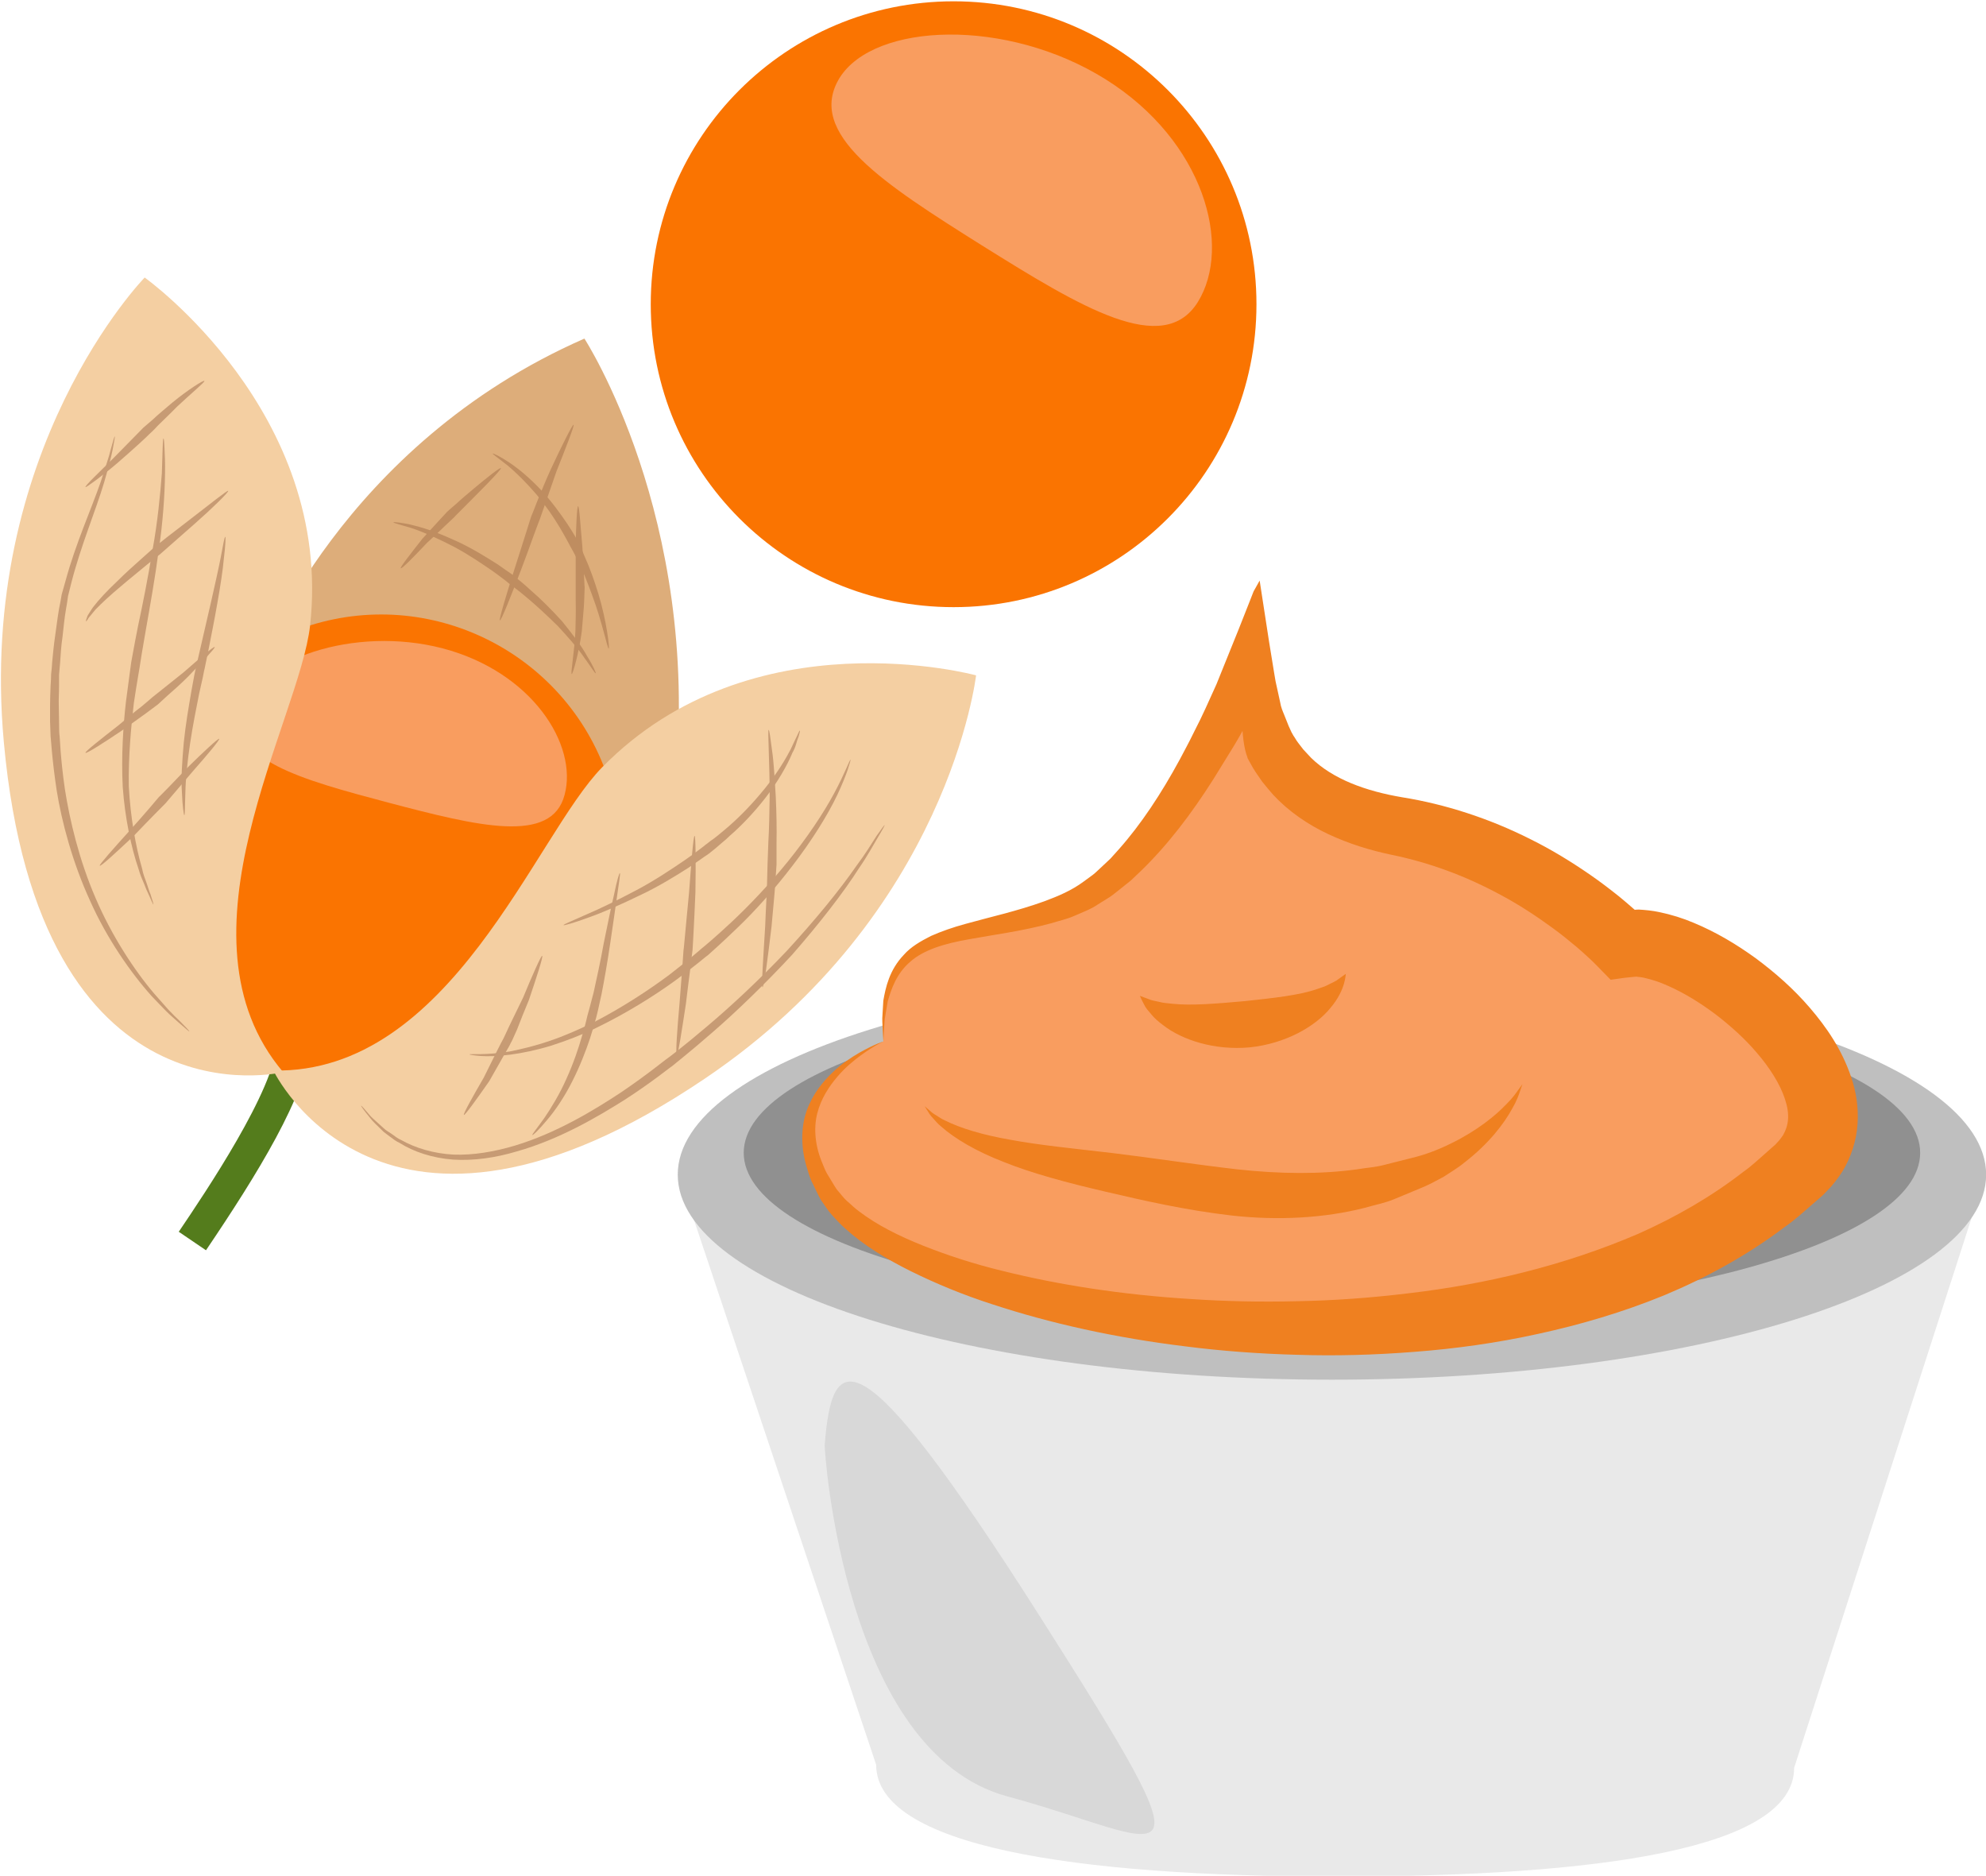 <?xml version="1.0" encoding="UTF-8" standalone="no"?>
<!-- Created with Inkscape (http://www.inkscape.org/) -->

<svg
   xmlns:dc="http://purl.org/dc/elements/1.1/"
   xmlns:cc="http://creativecommons.org/ns#"
   xmlns:rdf="http://www.w3.org/1999/02/22-rdf-syntax-ns#"
   xmlns:svg="http://www.w3.org/2000/svg"
   xmlns="http://www.w3.org/2000/svg"
   xmlns:sodipodi="http://sodipodi.sourceforge.net/DTD/sodipodi-0.dtd"
   xmlns:inkscape="http://www.inkscape.org/namespaces/inkscape"
   width="548.681mm"
   height="518.107mm"
   viewBox="0 0 548.681 518.107"
   version="1.1"
   id="svg8"
   inkscape:version="0.92.4 (5da689c313, 2019-01-14)"
   sodipodi:docname="Physalis pyré.svg">
  <defs
     id="defs2">
    <style
       type="text/css"
       id="style2"><![CDATA[
    .fil3 {fill:black;fill-rule:nonzero}
    .fil10 {fill:#99816B;fill-rule:nonzero}
    .fil11 {fill:#AF987E;fill-rule:nonzero}
    .fil6 {fill:#B7A18A;fill-rule:nonzero}
    .fil1 {fill:#BA855A;fill-rule:nonzero}
    .fil7 {fill:#CCBAA3;fill-rule:nonzero}
    .fil9 {fill:#D3C2B2;fill-rule:nonzero}
    .fil0 {fill:#DDC8B1;fill-rule:nonzero}
    .fil8 {fill:#E0CFB8;fill-rule:nonzero}
    .fil4 {fill:#E5D6C6;fill-rule:nonzero}
    .fil5 {fill:#EFE5DC;fill-rule:nonzero}
    .fil2 {fill:white;fill-rule:nonzero}
   ]]></style>
    <style
       type="text/css"
       id="style2-1"><![CDATA[
    .str0 {stroke:white;stroke-width:70.56}
    .fil10 {fill:#6A1B13;fill-rule:nonzero}
    .fil2 {fill:#948D78;fill-rule:nonzero}
    .fil4 {fill:#AB9A5C;fill-rule:nonzero}
    .fil7 {fill:#D1C492;fill-rule:nonzero}
    .fil8 {fill:#E6E6E6;fill-rule:nonzero}
    .fil3 {fill:#EAE7E1;fill-rule:nonzero}
    .fil9 {fill:#EFB59E;fill-rule:nonzero}
    .fil1 {fill:#EFEAE1;fill-rule:nonzero}
    .fil5 {fill:#F2F2F2;fill-rule:nonzero}
    .fil6 {fill:#F7F1F0;fill-rule:nonzero}
    .fil0 {fill:white;fill-rule:nonzero}
   ]]></style>
    <style
       type="text/css"
       id="style2-4"><![CDATA[
    .fil4 {fill:#C1AA6F;fill-rule:nonzero}
    .fil2 {fill:#CEB880;fill-rule:nonzero}
    .fil5 {fill:#E0B13D;fill-rule:nonzero}
    .fil1 {fill:#E2AF10;fill-rule:nonzero}
    .fil0 {fill:#E5D19A;fill-rule:nonzero}
    .fil3 {fill:#E8D3A0;fill-rule:nonzero}
   ]]></style>
    <style
       type="text/css"
       id="style2-42"><![CDATA[
    .fil0 {fill:#628C2C;fill-rule:nonzero}
    .fil1 {fill:#914E1D;fill-rule:nonzero}
    .fil2 {fill:#C18761;fill-rule:nonzero}
    .fil3 {fill:#D1AA8F;fill-rule:nonzero}
   ]]></style>
    <style
       type="text/css"
       id="style2-2"><![CDATA[
    .fil1 {fill:#160901;fill-rule:nonzero}
    .fil0 {fill:#331704;fill-rule:nonzero}
    .fil2 {fill:#5B2A08;fill-rule:nonzero}
    .fil7 {fill:#628C2C;fill-rule:nonzero}
    .fil6 {fill:#6D0707;fill-rule:nonzero}
    .fil4 {fill:gray;fill-rule:nonzero}
    .fil8 {fill:#914E1D;fill-rule:nonzero}
    .fil5 {fill:#A01010;fill-rule:nonzero}
    .fil9 {fill:#C18761;fill-rule:nonzero}
    .fil10 {fill:#D1AA8F;fill-rule:nonzero}
    .fil3 {fill:#D1CCC9;fill-rule:nonzero}
   ]]></style>
    <style
       type="text/css"
       id="style2-7"><![CDATA[
    .fil3 {fill:black;fill-rule:nonzero}
    .fil10 {fill:#99816B;fill-rule:nonzero}
    .fil11 {fill:#AF987E;fill-rule:nonzero}
    .fil6 {fill:#B7A18A;fill-rule:nonzero}
    .fil1 {fill:#BA855A;fill-rule:nonzero}
    .fil7 {fill:#CCBAA3;fill-rule:nonzero}
    .fil9 {fill:#D3C2B2;fill-rule:nonzero}
    .fil0 {fill:#DDC8B1;fill-rule:nonzero}
    .fil8 {fill:#E0CFB8;fill-rule:nonzero}
    .fil4 {fill:#E5D6C6;fill-rule:nonzero}
    .fil5 {fill:#EFE5DC;fill-rule:nonzero}
    .fil2 {fill:white;fill-rule:nonzero}
   ]]></style>
    <style
       type="text/css"
       id="style2-31"><![CDATA[
    .fil2 {fill:#006837;fill-rule:nonzero}
    .fil1 {fill:#A31313;fill-rule:nonzero}
    .fil0 {fill:#C91F1F;fill-rule:nonzero}
   ]]></style>
    <style
       type="text/css"
       id="style2-80"><![CDATA[
    .str0 {stroke:white;stroke-width:70.56}
    .fil1 {fill:#491305;fill-rule:nonzero}
    .fil3 {fill:#661F06;fill-rule:nonzero}
    .fil4 {fill:#E8D99A;fill-rule:nonzero}
    .fil2 {fill:#F2DD83;fill-rule:nonzero}
    .fil0 {fill:white;fill-rule:nonzero}
   ]]></style>
    <style
       type="text/css"
       id="style2-6"><![CDATA[
    .fil1 {fill:#12752E;fill-rule:nonzero}
    .fil2 {fill:#178C3D;fill-rule:nonzero}
    .fil3 {fill:#7A1155;fill-rule:nonzero}
    .fil0 {fill:#8E165E;fill-rule:nonzero}
    .fil5 {fill:#EAD0B7;fill-rule:nonzero}
    .fil4 {fill:#F7DFC3;fill-rule:nonzero}
   ]]></style>
    <style
       type="text/css"
       id="style2-7-8"><![CDATA[
    .fil2 {fill:#12752E;fill-rule:nonzero}
    .fil3 {fill:#178C3D;fill-rule:nonzero}
    .fil4 {fill:#7A1155;fill-rule:nonzero}
    .fil1 {fill:#8E165E;fill-rule:nonzero}
    .fil0 {fill:#C69A6D;fill-rule:nonzero}
   ]]></style>
    <style
       type="text/css"
       id="style2-3"><![CDATA[
    .fil2 {fill:#12752E;fill-rule:nonzero}
    .fil3 {fill:#178C3D;fill-rule:nonzero}
    .fil4 {fill:#7A1155;fill-rule:nonzero}
    .fil1 {fill:#8E165E;fill-rule:nonzero}
    .fil0 {fill:#F9E3B2;fill-rule:nonzero}
   ]]></style>
    <style
       type="text/css"
       id="style2-33"><![CDATA[
    .fil4 {fill:#12752E;fill-rule:nonzero}
    .fil5 {fill:#178C3D;fill-rule:nonzero}
    .fil6 {fill:#7A1155;fill-rule:nonzero}
    .fil3 {fill:#8E165E;fill-rule:nonzero}
    .fil0 {fill:#F2D079;fill-rule:nonzero}
    .fil1 {fill:#F4DC98;fill-rule:nonzero}
    .fil2 {fill:#FFEEC0;fill-rule:nonzero}
   ]]></style>
    <style
       type="text/css"
       id="style2-4-1"><![CDATA[
    .fil4 {fill:#12752E;fill-rule:nonzero}
    .fil5 {fill:#178C3D;fill-rule:nonzero}
    .fil6 {fill:#7A1155;fill-rule:nonzero}
    .fil3 {fill:#8E165E;fill-rule:nonzero}
    .fil1 {fill:#E0B363;fill-rule:nonzero}
    .fil0 {fill:#F2CA79;fill-rule:nonzero}
    .fil2 {fill:#FFE0A9;fill-rule:nonzero}
   ]]></style>
    <style
       type="text/css"
       id="style2-0"><![CDATA[
    .fil3 {fill:#12752E;fill-rule:nonzero}
    .fil4 {fill:#178C3D;fill-rule:nonzero}
    .fil5 {fill:#7A1155;fill-rule:nonzero}
    .fil2 {fill:#8E165E;fill-rule:nonzero}
    .fil0 {fill:#F2CA79;fill-rule:nonzero}
    .fil1 {fill:#FFE0A9;fill-rule:nonzero}
   ]]></style>
    <style
       type="text/css"
       id="style2-5"><![CDATA[
    .fil1 {fill:#12752E;fill-rule:nonzero}
    .fil2 {fill:#178C3D;fill-rule:nonzero}
    .fil3 {fill:#7A1155;fill-rule:nonzero}
    .fil0 {fill:#8E165E;fill-rule:nonzero}
    .fil9 {fill:#D6B469;fill-rule:nonzero}
    .fil5 {fill:#DBB975;fill-rule:nonzero}
    .fil10 {fill:#E8CD97;fill-rule:nonzero}
    .fil4 {fill:#EFD38E;fill-rule:nonzero}
    .fil7 {fill:#F2D6A2;fill-rule:nonzero}
    .fil6 {fill:#F4DEAE;fill-rule:nonzero}
    .fil8 {fill:#FCEED4;fill-rule:nonzero}
    .fil11 {fill:#FFF2DC;fill-rule:nonzero}
   ]]></style>
    <style
       type="text/css"
       id="style2-75"><![CDATA[
    .fil1 {fill:#77401B;fill-rule:nonzero}
    .fil4 {fill:#774D31;fill-rule:nonzero}
    .fil3 {fill:#9B5C31;fill-rule:nonzero}
    .fil2 {fill:#F48F42;fill-rule:nonzero}
    .fil0 {fill:#F5C29E;fill-rule:nonzero}
   ]]></style>
    <style
       type="text/css"
       id="style2-73"><![CDATA[
    .fil1 {fill:#49280E;fill-rule:nonzero}
    .fil3 {fill:#647A38;fill-rule:nonzero}
    .fil2 {fill:#6C8445;fill-rule:nonzero}
    .fil4 {fill:#72442A;fill-rule:nonzero}
    .fil0 {fill:#8FA96B;fill-rule:nonzero}
    .fil11 {fill:#D6A68E;fill-rule:nonzero}
    .fil7 {fill:#E5B69C;fill-rule:nonzero}
    .fil8 {fill:#EAD0B7;fill-rule:nonzero}
    .fil6 {fill:#EEC2A5;fill-rule:nonzero}
    .fil9 {fill:#F4CAB3;fill-rule:nonzero}
    .fil5 {fill:#F7DFC3;fill-rule:nonzero}
    .fil10 {fill:#FCEAD9;fill-rule:nonzero}
   ]]></style>
    <style
       type="text/css"
       id="style2-52"><![CDATA[
    .fil2 {fill:#49280E;fill-rule:nonzero}
    .fil4 {fill:#647A38;fill-rule:nonzero}
    .fil3 {fill:#6C8445;fill-rule:nonzero}
    .fil5 {fill:#72442A;fill-rule:nonzero}
    .fil1 {fill:#8FA96B;fill-rule:nonzero}
    .fil0 {fill:#F9E3B2;fill-rule:nonzero}
   ]]></style>
    <style
       type="text/css"
       id="style2-01"><![CDATA[
    .fil0 {fill:#491305;fill-rule:nonzero}
    .fil2 {fill:#661F06;fill-rule:nonzero}
    .fil4 {fill:#CCA742;fill-rule:nonzero}
    .fil3 {fill:#E8D99A;fill-rule:nonzero}
    .fil1 {fill:#F2DD83;fill-rule:nonzero}
   ]]></style>
    <style
       type="text/css"
       id="style2-09"><![CDATA[
    .fil0 {fill:#330238;fill-rule:nonzero}
    .fil1 {fill:#3F0645;fill-rule:nonzero}
    .fil2 {fill:#570E51;fill-rule:nonzero}
    .fil3 {fill:#5A1661;fill-rule:nonzero}
    .fil4 {fill:#B2894D;fill-rule:nonzero}
   ]]></style>
    <style
       type="text/css"
       id="style2-65"><![CDATA[
    .fil0 {fill:#45AF51;fill-rule:nonzero}
    .fil3 {fill:#7CD6E0;fill-rule:nonzero}
    .fil1 {fill:#A63621;fill-rule:nonzero}
    .fil2 {fill:#ECC500;fill-rule:nonzero}
   ]]></style>
    <style
       type="text/css"
       id="style2-3-2"><![CDATA[
    .fil0 {fill:#5D6608;fill-rule:nonzero}
    .fil1 {fill:#750404;fill-rule:nonzero}
    .fil2 {fill:#8C2626;fill-rule:nonzero}
   ]]></style>
    <style
       type="text/css"
       id="style2-9"><![CDATA[
    .fil0 {fill:#628C2C;fill-rule:nonzero}
    .fil1 {fill:#6D3809;fill-rule:nonzero}
   ]]></style>
    <style
       type="text/css"
       id="style2-99"><![CDATA[
    .fil2 {fill:#662E12;fill-rule:nonzero}
    .fil1 {fill:#7FA53D;fill-rule:nonzero}
    .fil3 {fill:#9B8138;fill-rule:nonzero}
    .fil0 {fill:#AACC79;fill-rule:nonzero}
   ]]></style>
    <style
       type="text/css"
       id="style2-38"><![CDATA[
    .fil1 {fill:#AF5C09;fill-rule:nonzero}
    .fil4 {fill:#C1691A;fill-rule:nonzero}
    .fil0 {fill:#C86B01;fill-rule:nonzero}
    .fil2 {fill:#DD8024;fill-rule:nonzero}
    .fil5 {fill:#E0B24C;fill-rule:nonzero}
    .fil3 {fill:#FBD268;fill-rule:nonzero}
   ]]></style>
    <style
       type="text/css"
       id="style2-6-2"><![CDATA[
    .str0 {stroke:white;stroke-width:70.56}
    .fil3 {fill:#30561A;fill-rule:nonzero}
    .fil4 {fill:#3C6626;fill-rule:nonzero}
    .fil2 {fill:#4E7A34;fill-rule:nonzero}
    .fil1 {fill:#72915D;fill-rule:nonzero}
    .fil7 {fill:#CE9E63;fill-rule:nonzero}
    .fil6 {fill:#D89E52;fill-rule:nonzero}
    .fil5 {fill:#D8B280;fill-rule:nonzero}
    .fil0 {fill:white;fill-rule:nonzero}
   ]]></style>
    <style
       type="text/css"
       id="style2-0-6"><![CDATA[
    .fil1 {fill:#9DC667;fill-rule:nonzero}
    .fil0 {fill:#C3DD73;fill-rule:nonzero}
   ]]></style>
    <style
       type="text/css"
       id="style2-8"><![CDATA[
    .fil0 {fill:#45AF51;fill-rule:nonzero}
    .fil3 {fill:#7CD6E0;fill-rule:nonzero}
    .fil1 {fill:#A63621;fill-rule:nonzero}
    .fil2 {fill:#ECC500;fill-rule:nonzero}
   ]]></style>
    <style
       type="text/css"
       id="style2-3-8"><![CDATA[
    .fil0 {fill:#5D6608;fill-rule:nonzero}
    .fil1 {fill:#750404;fill-rule:nonzero}
    .fil2 {fill:#8C2626;fill-rule:nonzero}
   ]]></style>
    <style
       type="text/css"
       id="style2-9-5"><![CDATA[
    .fil0 {fill:#628C2C;fill-rule:nonzero}
    .fil1 {fill:#6D3809;fill-rule:nonzero}
   ]]></style>
    <style
       type="text/css"
       id="style2-99-3"><![CDATA[
    .fil2 {fill:#662E12;fill-rule:nonzero}
    .fil1 {fill:#7FA53D;fill-rule:nonzero}
    .fil3 {fill:#9B8138;fill-rule:nonzero}
    .fil0 {fill:#AACC79;fill-rule:nonzero}
   ]]></style>
    <style
       type="text/css"
       id="style2-38-4"><![CDATA[
    .fil1 {fill:#AF5C09;fill-rule:nonzero}
    .fil4 {fill:#C1691A;fill-rule:nonzero}
    .fil0 {fill:#C86B01;fill-rule:nonzero}
    .fil2 {fill:#DD8024;fill-rule:nonzero}
    .fil5 {fill:#E0B24C;fill-rule:nonzero}
    .fil3 {fill:#FBD268;fill-rule:nonzero}
   ]]></style>
    <style
       type="text/css"
       id="style2-6-8"><![CDATA[
    .str0 {stroke:white;stroke-width:70.56}
    .fil3 {fill:#30561A;fill-rule:nonzero}
    .fil4 {fill:#3C6626;fill-rule:nonzero}
    .fil2 {fill:#4E7A34;fill-rule:nonzero}
    .fil1 {fill:#72915D;fill-rule:nonzero}
    .fil7 {fill:#CE9E63;fill-rule:nonzero}
    .fil6 {fill:#D89E52;fill-rule:nonzero}
    .fil5 {fill:#D8B280;fill-rule:nonzero}
    .fil0 {fill:white;fill-rule:nonzero}
   ]]></style>
    <style
       type="text/css"
       id="style2-90"><![CDATA[
    .fil1 {fill:#94B75C;fill-rule:nonzero}
    .fil2 {fill:#C2CF75;fill-rule:nonzero}
    .fil0 {fill:#D8CCBF;fill-rule:nonzero}
    .fil3 {fill:#EDEDDD;fill-rule:nonzero}
    .fil4 {fill:#F2F2E9;fill-rule:nonzero}
   ]]></style>
    <style
       type="text/css"
       id="style2-89"><![CDATA[
    .fil3 {fill:#8E3B39;fill-rule:nonzero}
    .fil0 {fill:#996142;fill-rule:nonzero}
    .fil7 {fill:#9B4842;fill-rule:nonzero}
    .fil2 {fill:#A85656;fill-rule:nonzero}
    .fil1 {fill:#A86F52;fill-rule:nonzero}
    .fil8 {fill:#B26060;fill-rule:nonzero}
    .fil5 {fill:#B77F67;fill-rule:nonzero}
    .fil6 {fill:white;fill-rule:nonzero;}
    .fil4 {fill:white;fill-rule:nonzero;}
   ]]></style>
    <style
       type="text/css"
       id="style2-2-5"><![CDATA[
    .fil5 {fill:#BA5E5B;fill-rule:nonzero}
    .fil3 {fill:#BD3B3B;fill-rule:nonzero}
    .fil1 {fill:#C2332E;fill-rule:nonzero}
    .fil0 {fill:#C95454;fill-rule:nonzero}
    .fil2 {fill:#E1DCC9;fill-rule:nonzero}
    .fil4 {fill:#F1EFD8;fill-rule:nonzero}
   ]]></style>
    <style
       type="text/css"
       id="style2-60"><![CDATA[
    .fil7 {fill:#1D4213;fill-rule:nonzero}
    .fil0 {fill:#527C1A;fill-rule:nonzero}
    .fil6 {fill:#6B932B;fill-rule:nonzero}
    .fil2 {fill:#94B75C;fill-rule:nonzero}
    .fil3 {fill:#C2CF75;fill-rule:nonzero}
    .fil1 {fill:#D8CCBF;fill-rule:nonzero}
    .fil4 {fill:#EDEDDD;fill-rule:nonzero}
    .fil5 {fill:#F2F2E9;fill-rule:nonzero}
   ]]></style>
    <style
       type="text/css"
       id="style2-53"><![CDATA[
    .str0 {stroke:black;stroke-width:20}
    .fil4 {fill:black}
    .fil6 {fill:black}
    .fil5 {fill:white}
    .fil1 {fill:#BF8E82;fill-rule:nonzero}
    .fil0 {fill:#DBB3A7;fill-rule:nonzero}
    .fil3 {fill:#EAC4BB;fill-rule:nonzero}
    .fil2 {fill:#F4D5D0;fill-rule:nonzero}
   ]]></style>
    <style
       type="text/css"
       id="style2-2-7"><![CDATA[
    .fil3 {fill:#053749;fill-rule:nonzero}
    .fil1 {fill:#A54747;fill-rule:nonzero}
    .fil0 {fill:#C45B5B;fill-rule:nonzero}
    .fil2 {fill:#F9C7E1;fill-rule:nonzero}
    .fil5 {fill:#FCE6F3;fill-rule:nonzero}
    .fil4 {fill:#FFE3F4;fill-rule:nonzero}
   ]]></style>
    <style
       type="text/css"
       id="style2-21"><![CDATA[
    .fil0 {fill:#628C2C;fill-rule:nonzero}
    .fil1 {fill:#6D3809;fill-rule:nonzero}
   ]]></style>
    <style
       type="text/css"
       id="style2-19">
   <![CDATA[
    .fil5 {fill:#45AF51;fill-rule:nonzero}
    .fil4 {fill:#662E12;fill-rule:nonzero}
    .fil2 {fill:#93360C;fill-rule:nonzero}
    .fil10 {fill:#AAA494;fill-rule:nonzero}
    .fil3 {fill:#BF5D36;fill-rule:nonzero}
    .fil12 {fill:#BFB7A5;fill-rule:nonzero}
    .fil1 {fill:#D3290D;fill-rule:nonzero}
    .fil9 {fill:#D8D8D8;fill-rule:nonzero}
    .fil11 {fill:#E5E1DA;fill-rule:nonzero}
    .fil8 {fill:#E6E6E6;fill-rule:nonzero}
    .fil6 {fill:#EAB234;fill-rule:nonzero}
    .fil0 {fill:#F4CE82;fill-rule:nonzero}
    .fil7 {fill:#F4F2F2;fill-rule:nonzero}
    .fil13 {fill:white;fill-rule:nonzero}
   ]]>
  </style>
    <style
       type="text/css"
       id="style2-990">
   <![CDATA[
    .fil3 {fill:#68383B;fill-rule:nonzero}
    .fil0 {fill:#A4BA33;fill-rule:nonzero}
    .fil7 {fill:#AAA494;fill-rule:nonzero}
    .fil9 {fill:#BFB7A5;fill-rule:nonzero}
    .fil6 {fill:#D8D8D8;fill-rule:nonzero}
    .fil8 {fill:#E5E1DA;fill-rule:nonzero}
    .fil5 {fill:#E6E6E6;fill-rule:nonzero}
    .fil2 {fill:#F1D0AB;fill-rule:nonzero}
    .fil1 {fill:#F2EEDA;fill-rule:nonzero}
    .fil4 {fill:#F4F2F2;fill-rule:nonzero}
    .fil10 {fill:white;fill-rule:nonzero}
   ]]>
  </style>
    <style
       type="text/css"
       id="style2-63">
   <![CDATA[
    .fil1 {fill:#361128;fill-rule:nonzero}
    .fil2 {fill:#628C2C;fill-rule:nonzero}
    .fil0 {fill:#6E2251;fill-rule:nonzero}
   ]]>
  </style>
    <style
       type="text/css"
       id="style2-68">
   <![CDATA[
    .str0 {stroke:white;stroke-width:70.56}
    .fil6 {fill:#3F2A1B;fill-rule:nonzero}
    .fil1 {fill:#597103;fill-rule:nonzero}
    .fil5 {fill:#938F0A;fill-rule:nonzero}
    .fil2 {fill:#E27F13;fill-rule:nonzero}
    .fil4 {fill:#EAAF47;fill-rule:nonzero}
    .fil3 {fill:#ED9845;fill-rule:nonzero}
    .fil0 {fill:white;fill-rule:nonzero}
   ]]>
  </style>
    <style
       type="text/css"
       id="style2-217">
   <![CDATA[
    .fil2 {fill:#547C1C;fill-rule:nonzero}
    .fil10 {fill:#AAA494;fill-rule:nonzero}
    .fil6 {fill:#BF8D60;fill-rule:nonzero}
    .fil12 {fill:#BFB7A5;fill-rule:nonzero}
    .fil5 {fill:#C79B74;fill-rule:nonzero}
    .fil9 {fill:#D8D8D8;fill-rule:nonzero}
    .fil3 {fill:#DDAD7A;fill-rule:nonzero}
    .fil11 {fill:#E5E1DA;fill-rule:nonzero}
    .fil8 {fill:#E6E6E6;fill-rule:nonzero}
    .fil4 {fill:#F4CFA2;fill-rule:nonzero}
    .fil7 {fill:#F4F2F2;fill-rule:nonzero}
    .fil1 {fill:#F99D5F;fill-rule:nonzero}
    .fil0 {fill:#FA7401;fill-rule:nonzero}
    .fil13 {fill:white;fill-rule:nonzero}
   ]]>
  </style>
  </defs>
  <sodipodi:namedview
     id="base"
     pagecolor="#ffffff"
     bordercolor="#666666"
     borderopacity="1.0"
     inkscape:pageopacity="0.0"
     inkscape:pageshadow="2"
     inkscape:zoom="0.24748737"
     inkscape:cx="456.52501"
     inkscape:cy="905.46"
     inkscape:document-units="mm"
     inkscape:current-layer="layer1-3"
     showgrid="false"
     inkscape:window-width="1920"
     inkscape:window-height="1001"
     inkscape:window-x="-9"
     inkscape:window-y="-9"
     inkscape:window-maximized="1" />
  <g
     inkscape:label="Vrstva 1"
     inkscape:groupmode="layer"
     id="layer1"
     transform="translate(105.417,52.006)">
    <g
       inkscape:label="Vrstva 1"
       inkscape:groupmode="layer"
       transform="matrix(0.884,0,0,0.884,8.787,-4.357)"
       id="layer1-4">
      <g
         inkscape:label="Vrstva 1"
         inkscape:groupmode="layer"
         transform="matrix(1.192,0,0,1.192,27.354,18.163)"
         id="layer1-2">
        <g
           inkscape:label="Vrstva 1"
           inkscape:groupmode="layer"
           transform="matrix(0.9,0,0,0.9,-160.66,-266.909)"
           id="layer1-6"><g
   inkscape:label="Vrstva 1"
   inkscape:groupmode="layer"
   transform="matrix(1.053,0,0,1.053,576.648,-35.015)"
   id="layer1-7" />
<g
   transform="matrix(0.548,0.412,0.412,-0.548,-40.747,499.167)"
   id="g1277-4-5-6" />
<g
   transform="matrix(0.548,0.412,0.412,-0.548,9.248,536.767)"
   id="g1301-1-0-0" />
<g
   inkscape:label="Vrstva 1"
   inkscape:groupmode="layer"
   transform="matrix(0.279,0,0,0.279,148.608,554.792)"
   id="layer1-91">
  <g
     inkscape:label="Vrstva 1"
     inkscape:groupmode="layer"
     transform="matrix(0.959,0,0,0.959,833.144,21.615)"
     id="layer1-9">
    <g
       transform="matrix(5.487,0,0,-5.487,236.779,773.283)"
       id="g1570" />
    <g
       transform="matrix(5.487,0,0,-5.487,442.532,796.676)"
       id="g1586" />
  </g>
  <g
     inkscape:label="Vrstva 1"
     inkscape:groupmode="layer"
     transform="matrix(4.218,0,0,4.218,403.088,-636.864)"
     id="layer1-3"><g
   transform="matrix(2.227,0,0,-2.227,-26.316,164.556)"
   style="fill:#e9e9e9;fill-opacity:1"
   id="g1145">
  <path
     inkscape:connector-curvature="0"
     d="m 0,0 22.029,-65.869 c 0,-9.018 21.927,-12.418 51.165,-12.418 29.24,0 50.875,3.064 50.875,12.079 L 145.437,0 Z"
     style="fill:#e9e9e9;fill-opacity:1;fill-rule:nonzero;stroke:none"
     id="path1147" />
</g>
<g
   transform="matrix(2.227,0,0,-2.227,297.513,165.195)"
   style="fill:#bfbfbf;fill-opacity:1"
   id="g1149">
  <path
     inkscape:connector-curvature="0"
     d="m 0,0 c 0,-12.586 -32.559,-22.787 -72.719,-22.787 -40.161,0 -72.718,10.201 -72.718,22.787 0,12.584 32.557,22.787 72.718,22.787 C -32.559,22.787 0,12.584 0,0"
     style="fill:#bfbfbf;fill-opacity:1;fill-rule:nonzero;stroke:none"
     id="path1151" />
</g>
<g
   transform="matrix(2.227,0,0,-2.227,281.186,159.792)"
   style="fill:#909090;fill-opacity:1"
   id="g1153">
  <path
     inkscape:connector-curvature="0"
     d="m 0,0 c 0,-9.978 -29.273,-18.065 -65.386,-18.065 -36.111,0 -65.386,8.087 -65.386,18.065 0,9.976 29.275,18.063 65.386,18.063 C -29.273,18.063 0,9.976 0,0"
     style="fill:#909090;fill-opacity:1;fill-rule:nonzero;stroke:none"
     id="path1155" />
</g>
<g
   transform="matrix(2.227,0,0,-2.227,24.526,132.221)"
   style="fill:#f99d5f;fill-opacity:1"
   id="g1157">
  <path
     inkscape:connector-curvature="0"
     d="m 0,0 c 0,0 -13.436,-5.332 -6.135,-16.946 9.201,-14.635 78.155,-25.658 107.958,2.696 10.123,9.628 -11.653,26.96 -19.64,25.036 0,0 -9.802,10.395 -24.831,13.092 -12.807,2.298 -15.948,9.629 -16.867,17.717 0,0 -8.895,-22.337 -20.242,-26.574 C 8.895,10.784 -0.612,13.864 0,0"
     style="fill:#f99d5f;fill-opacity:1;fill-rule:nonzero;stroke:none"
     id="path1159" />
</g>
<g
   transform="matrix(2.227,0,0,-2.227,24.533,132.221)"
   style="fill:#ef8020;fill-opacity:1"
   id="g1161">
  <path
     inkscape:connector-curvature="0"
     d="m 0,0 c 0,0 -0.021,0.389 -0.064,1.146 -0.013,0.378 -0.062,0.853 -0.061,1.416 0.034,0.565 0.073,1.222 0.117,1.964 0.253,1.45 0.663,3.411 2.284,5.101 0.765,0.876 1.85,1.503 3.006,2.09 1.178,0.522 2.468,0.969 3.827,1.339 2.714,0.763 5.716,1.408 8.791,2.52 1.574,0.587 3.016,1.195 4.359,2.189 0.339,0.247 0.679,0.497 1.023,0.749 0.342,0.26 0.648,0.589 0.978,0.882 0.324,0.302 0.649,0.608 0.977,0.916 0.308,0.339 0.617,0.682 0.927,1.03 2.473,2.783 4.72,6.188 6.775,9.976 0.253,0.476 0.508,0.956 0.763,1.44 l 0.38,0.731 0.507,1.017 c 0.825,1.581 1.609,3.358 2.428,5.172 0.816,2.02 1.642,4.064 2.477,6.133 0.424,1.071 0.85,2.149 1.277,3.232 l 0.314,0.804 c 0.057,0.156 0.098,0.234 0.136,0.292 l 0.12,0.211 0.484,0.865 c 0.342,-2.222 0.69,-4.471 1.039,-6.749 0.193,-1.18 0.386,-2.368 0.58,-3.562 l 0.15,-0.885 0.169,-0.771 0.341,-1.559 c 0.092,-0.567 0.272,-0.963 0.443,-1.381 l 0.508,-1.272 c 0.476,-1.125 0.629,-1.152 0.86,-1.584 0.234,-0.348 0.512,-0.666 0.76,-1.006 l 0.86,-0.923 c 2.418,-2.372 6.094,-3.714 10.16,-4.396 4.741,-0.761 9.652,-2.342 14.22,-4.648 2.304,-1.138 4.525,-2.492 6.687,-3.988 1.08,-0.745 2.133,-1.55 3.177,-2.383 0.516,-0.433 1.034,-0.854 1.544,-1.313 L 83.5,14.639 c -0.002,0.006 -0.008,0.01 -0.008,0.01 l 0.017,-0.009 0.035,-0.019 c 0.019,0.007 0.01,0.011 0.05,0.016 l 0.373,0.017 c 0.739,-0.043 1.529,-0.123 2.217,-0.27 1.401,-0.287 2.707,-0.699 3.923,-1.218 2.456,-1.022 4.703,-2.363 6.859,-3.922 2.132,-1.586 4.181,-3.368 6.019,-5.511 1.83,-2.134 3.537,-4.585 4.593,-7.709 0.529,-1.548 0.835,-3.322 0.707,-5.179 -0.115,-1.854 -0.728,-3.748 -1.7,-5.322 -0.503,-0.763 -1.042,-1.492 -1.653,-2.092 l -0.45,-0.472 -0.379,-0.332 -0.759,-0.661 c -1.018,-0.872 -1.998,-1.789 -3.089,-2.539 -4.224,-3.206 -8.798,-5.689 -13.429,-7.628 -4.65,-1.907 -9.358,-3.279 -14.008,-4.293 -4.647,-1.026 -9.247,-1.658 -13.739,-2.001 -4.489,-0.357 -8.874,-0.47 -13.116,-0.332 -4.244,0.114 -8.351,0.422 -12.296,0.923 -7.889,0.955 -15.144,2.578 -21.578,4.696 -3.222,1.037 -6.224,2.282 -8.984,3.642 -2.754,1.366 -5.279,2.893 -7.363,4.784 -0.532,0.448 -0.987,1.006 -1.464,1.489 -0.465,0.502 -0.824,1.123 -1.218,1.661 -0.331,0.57 -0.576,1.154 -0.856,1.711 -0.302,0.541 -0.485,1.135 -0.655,1.716 -0.747,2.286 -0.743,4.644 -0.071,6.52 0.679,1.881 1.818,3.228 2.869,4.234 1.056,1.017 2.103,1.677 2.948,2.176 C -0.99,-0.303 0,-0.002 0,-0.002 c 0,0 -0.951,-0.419 -2.524,-1.554 -0.772,-0.576 -1.715,-1.325 -2.614,-2.391 -0.894,-1.05 -1.8,-2.403 -2.223,-4.086 -0.413,-1.683 -0.228,-3.643 0.605,-5.568 0.19,-0.487 0.39,-0.981 0.709,-1.447 0.294,-0.467 0.563,-0.975 0.887,-1.432 0.374,-0.409 0.676,-0.866 1.11,-1.258 0.456,-0.377 0.855,-0.805 1.362,-1.16 1.959,-1.496 4.41,-2.726 7.093,-3.796 2.689,-1.067 5.616,-2.03 8.772,-2.793 6.287,-1.572 13.363,-2.67 20.986,-3.142 3.811,-0.26 7.761,-0.34 11.816,-0.243 4.057,0.069 8.221,0.372 12.447,0.887 8.448,0.993 17.184,3.035 25.485,6.605 4.117,1.836 8.093,4.099 11.68,6.889 0.94,0.652 1.75,1.445 2.612,2.19 l 0.641,0.567 0.32,0.279 0.187,0.213 c 0.285,0.271 0.462,0.558 0.659,0.83 0.62,1.088 0.776,2.291 0.202,4.018 -0.552,1.675 -1.699,3.475 -3.087,5.086 -1.376,1.633 -3.024,3.096 -4.717,4.388 -1.706,1.269 -3.507,2.365 -5.248,3.122 -0.87,0.397 -1.717,0.66 -2.471,0.839 -0.393,0.094 -0.692,0.124 -1.036,0.157 L 82.391,7.069 C 81.871,6.996 81.351,6.923 80.839,6.851 L 79.54,8.182 78.888,8.841 78.365,9.33 c -0.408,0.39 -0.849,0.763 -1.276,1.142 -0.881,0.738 -1.775,1.461 -2.7,2.134 -1.847,1.353 -3.756,2.597 -5.725,3.649 -3.943,2.141 -7.989,3.623 -12.165,4.482 -2.412,0.502 -4.796,1.241 -7.061,2.303 -2.259,1.061 -4.402,2.524 -6.119,4.377 -0.408,0.481 -0.824,0.95 -1.204,1.44 -0.348,0.513 -0.719,1.01 -1.03,1.535 -0.261,0.479 -0.719,1.259 -0.606,1.135 -0.046,0.134 -0.103,0.269 -0.146,0.418 -0.177,0.588 -0.295,1.277 -0.369,2.045 l -0.033,0.37 c -0.011,0.034 -0.004,0.192 -0.026,0.123 L 39.847,34.376 39.599,33.927 C 39.403,33.592 39.209,33.26 39.018,32.933 38.212,31.629 37.429,30.358 36.667,29.12 34.233,25.282 31.594,21.821 28.634,18.953 28.257,18.599 27.89,18.246 27.521,17.896 27.122,17.576 26.726,17.258 26.331,16.941 25.929,16.636 25.561,16.307 25.142,16.032 24.715,15.767 24.291,15.504 23.87,15.243 23.071,14.681 22.11,14.35 21.237,13.958 20.348,13.563 19.505,13.407 18.665,13.133 15.302,12.229 12.2,11.851 9.51,11.351 6.817,10.878 4.504,10.198 2.999,8.867 1.461,7.564 0.868,5.812 0.479,4.439 0.359,3.721 0.254,3.089 0.16,2.544 0.099,1.991 0.095,1.521 0.066,1.146 0.022,0.389 0,0 0,0"
     style="fill:#ef8020;fill-opacity:1;fill-rule:nonzero;stroke:none"
     id="path1163" />
</g>
<g
   transform="matrix(2.227,0,0,-2.227,182.725,142.803)"
   style="fill:#ef8020;fill-opacity:1"
   id="g1165">
  <path
     inkscape:connector-curvature="0"
     d="m 0,0 c 0,0 -0.084,-0.241 -0.242,-0.702 -0.154,-0.471 -0.396,-1.165 -0.877,-1.985 -0.9,-1.667 -2.606,-3.93 -5.367,-6.049 -0.667,-0.563 -1.46,-1.018 -2.263,-1.551 -0.842,-0.45 -1.731,-0.952 -2.659,-1.309 -0.936,-0.388 -1.904,-0.79 -2.899,-1.204 -1.002,-0.413 -2.109,-0.619 -3.214,-0.94 -4.452,-1.142 -9.607,-1.434 -14.758,-0.861 -5.146,0.593 -9.839,1.664 -14.061,2.653 -4.217,0.978 -8.12,2.022 -11.26,3.28 -3.157,1.211 -5.575,2.674 -6.998,3.95 -0.374,0.292 -0.643,0.635 -0.891,0.902 -0.254,0.26 -0.434,0.511 -0.56,0.731 -0.26,0.415 -0.397,0.633 -0.397,0.633 0,0 0.194,-0.167 0.564,-0.486 0.171,-0.165 0.402,-0.347 0.709,-0.521 0.301,-0.182 0.613,-0.416 1.032,-0.595 1.605,-0.804 4.079,-1.584 7.255,-2.13 3.169,-0.592 6.975,-0.962 11.314,-1.471 4.331,-0.519 9.023,-1.253 13.841,-1.806 4.815,-0.529 9.313,-0.56 13.373,0 1.004,0.178 2.02,0.227 2.965,0.481 0.954,0.241 1.881,0.475 2.776,0.703 1.82,0.415 3.348,1.028 4.758,1.729 2.809,1.384 4.851,3.029 6.085,4.334 0.651,0.638 1.058,1.214 1.334,1.612 C -0.15,-0.207 0,0 0,0"
     style="fill:#ef8020;fill-opacity:1;fill-rule:nonzero;stroke:none"
     id="path1167" />
</g>
<g
   transform="matrix(2.227,0,0,-2.227,139.021,115.484)"
   style="fill:#ef8020;fill-opacity:1"
   id="g1169">
  <path
     inkscape:connector-curvature="0"
     d="m 0,0 c -0.046,0.072 0.064,-1.703 -1.721,-3.801 -1.705,-2.101 -5.06,-3.97 -8.966,-4.376 -3.915,-0.361 -7.527,0.823 -9.63,2.469 -0.53,0.396 -0.976,0.776 -1.313,1.201 -0.343,0.401 -0.629,0.716 -0.787,1.065 -0.347,0.648 -0.479,0.989 -0.479,0.989 0,0 0.357,-0.132 0.999,-0.371 0.281,-0.136 0.699,-0.195 1.127,-0.292 0.412,-0.116 0.921,-0.161 1.458,-0.212 2.136,-0.236 5.009,0.018 8.123,0.295 3.1,0.337 5.958,0.633 7.958,1.328 0.497,0.174 0.991,0.318 1.354,0.533 0.383,0.197 0.781,0.35 1.013,0.556 C -0.31,-0.221 0,0 0,0"
     style="fill:#ef8020;fill-opacity:1;fill-rule:nonzero;stroke:none"
     id="path1171" />
</g>
<g
   transform="matrix(2.227,0,0,-2.227,10.003,232.167)"
   style="fill:#d8d8d8;fill-opacity:1"
   id="g1173">
  <path
     inkscape:connector-curvature="0"
     d="m 0,0 c -0.045,-0.586 2.164,-34.125 20.285,-39.017 18.12,-4.893 23.8,-11.682 3.517,20.181 C 3.517,13.029 0.812,10.491 0,0"
     style="fill:#d8d8d8;fill-opacity:1;fill-rule:nonzero;stroke:none"
     id="path1175" />
</g>

 
 

 
 

 
 

 
 <g
   transform="matrix(0.063,0,0,0.063,-1068.017,-860.29)"
   id="Vrstva_x0020_1">

  <g
   id="_593532064">
   <path
   d="m 18807.957,12858.157 c 0,657.313 -532.704,1190.017 -1190.018,1190.017 -657.313,0 -1190.017,-532.704 -1190.017,-1190.017 0,-657.314 532.704,-1190.018 1190.017,-1190.018 657.314,0 1190.018,532.704 1190.018,1190.018 z"
   style="fill:#fa7401;fill-rule:nonzero;stroke-width:1.038"
   id="path7"
   class="fil0"
   inkscape:connector-curvature="0" />

   <path
   d="m 18577.43,12849.849 c -136.032,217.028 -457.939,20.769 -847.342,-222.219 -388.366,-244.027 -694.697,-440.286 -559.703,-659.391 137.07,-217.027 656.275,-236.757 1044.64,6.231 388.365,242.988 498.437,656.275 362.405,875.379 z"
   style="fill:#f99d5f;fill-rule:nonzero;stroke-width:1.038"
   id="path9-1"
   class="fil1"
   inkscape:connector-curvature="0" />

   <path
   d="m 14680.278,16574.625 -106.956,-72.688 c 103.841,-153.685 377.981,-559.703 385.25,-741.425 l 129.801,5.192 c -8.307,192.106 -210.797,517.128 -408.095,808.921 z"
   style="fill:#547c1c;fill-rule:nonzero;stroke-width:1.038"
   id="path11-8"
   class="fil2"
   inkscape:connector-curvature="0" />

   <path
   d="m 14893.152,14264.164 c 0,0 318.792,-852.535 1274.129,-1271.014 0,0 455.862,700.927 357.213,1734.144 l -591.894,370.713 -815.152,-114.225 z"
   style="fill:#ddad7a;fill-rule:nonzero;stroke-width:1.038"
   id="path13-6"
   class="fil3"
   inkscape:connector-curvature="0" />

   <path
   d="m 16265.93,14737.678 c 153.684,495.322 -122.533,1022.834 -617.854,1176.519 -495.322,154.723 -1022.834,-122.533 -1176.518,-617.854 -154.724,-495.322 121.493,-1022.834 617.853,-1176.518 494.283,-154.723 1021.796,122.532 1176.519,617.853 z"
   style="fill:#fa7401;fill-rule:nonzero;stroke-width:1.038"
   id="path15-7"
   class="fil0"
   inkscape:connector-curvature="0" />

   <path
   d="m 16089.4,14785.445 c -50.882,195.221 -339.56,123.571 -690.542,31.153 -348.906,-92.419 -628.238,-169.261 -576.318,-365.521 51.921,-196.259 439.247,-332.291 788.153,-240.911 350.983,92.419 531.666,379.02 478.707,575.279 z"
   style="fill:#f99d5f;fill-rule:nonzero;stroke-width:1.038"
   id="path17-4"
   class="fil1"
   inkscape:connector-curvature="0" />

   <path
   d="m 14983.494,15874.737 c 0,0 -958.453,235.719 -1097.6,-1296.974 -104.879,-1149.519 553.473,-1824.486 553.473,-1824.486 0,0 742.463,528.551 650.044,1366.548 -41.536,372.789 -557.626,1222.208 -105.917,1754.912 z"
   style="fill:#f4cfa2;fill-rule:nonzero;stroke-width:1.038"
   id="path19-9"
   class="fil4"
   inkscape:connector-curvature="0" />

   <path
   d="m 14945.072,15868.507 c 0,0 423.672,891.994 1697.8,30.114 956.376,-645.891 1063.332,-1582.537 1063.332,-1582.537 0,0 -879.533,-240.911 -1469.35,361.367 -263.756,267.909 -593.97,1204.555 -1291.782,1191.056 z"
   style="fill:#f4cfa2;fill-rule:nonzero;stroke-width:1.038"
   id="path21-2"
   class="fil4"
   inkscape:connector-curvature="0" />

   <path
   d="m 14322.027,13377.362 c 1.038,0 -2.077,18.691 -8.308,50.882 -6.23,33.229 -18.691,77.88 -34.267,131.878 -32.191,107.994 -90.342,245.064 -127.725,390.442 l -13.499,53.997 c -2.077,17.653 -5.192,35.306 -8.307,52.959 -6.231,36.344 -9.346,72.689 -13.5,107.995 -5.192,34.267 -7.269,69.573 -9.345,100.725 -1.039,16.615 -3.116,31.153 -4.154,47.767 0,14.538 0,29.076 0,43.613 0,28.038 -2.077,55.036 -1.038,77.881 0,22.845 1.038,43.613 1.038,60.228 0,34.268 1.038,55.036 2.077,57.113 1.038,4.153 3.115,88.264 20.768,209.758 18.691,120.456 56.074,279.333 120.456,427.825 63.343,148.493 152.646,284.524 230.527,375.905 20.768,23.883 38.421,43.613 55.035,62.304 16.615,17.653 32.191,33.229 44.652,44.652 24.922,24.922 39.459,40.498 38.421,41.536 -1.038,1.039 -15.576,-12.461 -42.575,-35.306 -13.499,-12.461 -30.114,-25.96 -47.767,-43.613 -17.653,-17.653 -36.344,-37.383 -58.151,-60.228 -80.995,-90.341 -175.491,-225.335 -241.949,-374.866 -68.535,-149.531 -111.11,-309.446 -130.84,-433.017 -18.691,-123.57 -22.845,-208.72 -23.883,-212.874 0,-2.076 -1.038,-22.845 -2.077,-58.151 0,-16.614 0,-38.421 0,-61.266 0,-22.845 1.039,-49.843 2.077,-78.919 1.038,-14.538 2.077,-29.075 2.077,-44.652 2.077,-15.576 3.115,-32.19 4.153,-47.766 3.116,-32.191 6.231,-66.459 11.423,-101.765 5.192,-35.305 9.346,-71.65 15.576,-107.994 4.154,-18.692 7.269,-37.383 10.384,-56.074 l 15.576,-55.036 c 39.46,-145.377 101.764,-282.448 138.109,-388.365 16.614,-52.959 32.19,-96.572 39.459,-127.725 9.346,-32.19 13.5,-49.843 15.577,-49.843 z"
   style="fill:#c79b74;fill-rule:nonzero;stroke-width:1.038"
   id="path23-0"
   class="fil5"
   inkscape:connector-curvature="0" />

   <path
   d="m 14513.094,13385.669 c 2.077,0 3.115,13.499 4.154,37.383 1.038,23.883 3.115,58.151 2.076,100.725 -1.038,82.035 -8.307,192.106 -24.921,302.178 -14.538,110.071 -34.268,219.104 -48.806,302.177 -14.537,83.073 -23.883,139.147 -23.883,142.262 0,4.154 -11.423,64.381 -24.922,154.723 -10.384,89.303 -21.807,208.721 -19.73,327.099 6.231,119.417 26.999,236.758 51.921,321.907 4.153,21.807 11.422,40.498 17.653,57.113 6.23,17.653 10.384,33.229 15.576,44.651 8.307,25.961 12.461,39.46 11.422,40.498 -1.038,0 -7.269,-13.499 -17.653,-37.382 -6.23,-12.461 -12.461,-26.999 -18.691,-43.614 -7.269,-16.614 -15.576,-35.305 -21.807,-58.15 -29.075,-84.112 -53.997,-203.529 -62.304,-322.946 -6.231,-120.455 2.077,-242.988 12.461,-333.33 11.422,-90.341 20.768,-152.646 20.768,-155.761 1.038,-3.115 10.384,-60.228 26.999,-143.301 17.653,-82.034 39.459,-191.067 57.112,-300.1 19.73,-107.995 30.114,-217.028 36.344,-299.062 3.116,-82.034 3.116,-137.07 6.231,-137.07 z"
   style="fill:#c79b74;fill-rule:nonzero;stroke-width:1.038"
   id="path25-3"
   class="fil5"
   inkscape:connector-curvature="0" />

   <path
   d="m 14756.082,13771.957 c 2.077,0 1.038,32.191 -5.192,82.035 -4.154,48.805 -14.538,114.225 -25.96,178.606 -11.423,66.458 -24.922,131.878 -34.268,180.684 -10.384,48.805 -16.615,83.072 -17.653,84.111 0,2.077 -7.269,38.421 -19.73,91.38 -10.384,52.959 -24.922,123.571 -35.306,194.182 -10.384,69.574 -17.653,140.186 -18.691,193.145 -2.077,53.997 -1.038,89.303 -4.154,89.303 -2.077,0 -7.269,-35.306 -9.345,-89.303 -4.154,-52.959 1.038,-124.61 7.268,-196.26 7.269,-71.65 19.73,-142.262 29.076,-197.298 9.346,-52.959 16.615,-90.341 17.653,-92.418 1.038,-3.115 30.114,-132.917 60.228,-261.679 14.537,-64.382 29.075,-128.763 38.421,-176.53 9.346,-48.805 14.538,-80.996 17.653,-79.958 z"
   style="fill:#c79b74;fill-rule:nonzero;stroke-width:1.038"
   id="path27-0"
   class="fil5"
   inkscape:connector-curvature="0" />

   <path
   d="m 14732.198,14565.302 c 3.116,4.154 -48.805,65.42 -102.802,126.686 -52.959,62.305 -105.918,124.61 -107.995,126.686 -2.077,2.077 -64.381,64.382 -125.647,128.763 -64.382,60.228 -128.763,120.456 -132.917,116.302 -3.115,-3.115 55.036,-68.535 114.225,-133.955 59.19,-65.42 116.302,-132.916 118.379,-136.031 1.038,0 15.576,-15.577 37.383,-37.383 21.806,-22.845 49.843,-51.921 77.88,-80.996 59.19,-58.151 118.379,-113.187 121.494,-110.072 z"
   style="fill:#c79b74;fill-rule:nonzero;stroke-width:1.038"
   id="path29-9"
   class="fil5"
   inkscape:connector-curvature="0" />

   <path
   d="m 14714.545,14204.974 c 3.116,3.115 -49.843,59.19 -104.879,116.302 -28.037,28.037 -57.113,53.997 -79.958,73.727 -21.806,19.73 -37.382,34.268 -38.421,35.306 0,0 -17.653,13.5 -44.651,33.229 -25.961,18.692 -60.228,43.614 -95.534,68.535 -70.612,47.767 -142.262,93.457 -144.339,88.265 -3.115,-4.153 63.343,-56.074 129.801,-107.994 32.191,-26.999 65.42,-55.036 90.342,-73.728 24.922,-20.768 41.536,-35.305 42.575,-36.344 2.077,-1.038 63.343,-50.882 123.57,-98.649 59.19,-51.92 118.379,-102.802 121.494,-98.649 z"
   style="fill:#c79b74;fill-rule:nonzero;stroke-width:1.038"
   id="path31"
   class="fil5"
   inkscape:connector-curvature="0" />

   <path
   d="m 14767.504,13591.274 c 3.116,4.154 -61.266,67.497 -129.801,127.724 -67.497,59.19 -136.032,119.418 -138.108,121.494 -1.039,1.039 -21.807,16.615 -50.882,40.498 -28.038,23.884 -66.459,53.998 -103.841,86.188 -37.383,31.153 -73.728,64.382 -98.649,90.342 -6.231,7.269 -10.385,12.461 -15.577,18.691 -4.153,6.231 -9.345,10.385 -12.46,15.577 -4.154,8.307 -9.346,12.46 -9.346,12.46 -1.039,0 0,-6.23 4.153,-16.614 1.039,-5.192 5.193,-11.423 9.346,-17.653 4.154,-6.23 8.307,-13.499 13.499,-20.768 22.846,-30.114 57.113,-66.458 92.419,-99.688 35.306,-35.306 72.689,-68.535 100.726,-93.456 28.037,-24.922 46.728,-41.537 47.767,-42.575 1.038,-1.039 19.729,-15.576 46.728,-37.383 26.999,-20.768 63.343,-48.805 99.687,-76.842 71.651,-55.036 141.224,-111.11 144.339,-107.995 z"
   style="fill:#c79b74;fill-rule:nonzero;stroke-width:1.038"
   id="path33-0"
   class="fil5"
   inkscape:connector-curvature="0" />

   <path
   d="m 14674.047,13159.296 c 3.116,4.153 -53.997,50.882 -107.994,101.764 -25.96,26.998 -52.959,51.92 -73.727,72.688 -18.692,20.769 -33.229,33.23 -34.268,34.268 -1.038,1.038 -15.576,15.576 -38.421,36.344 -22.845,20.768 -52.959,47.767 -84.111,74.766 -61.266,52.959 -126.686,99.687 -128.763,97.61 -3.115,-5.192 55.036,-59.189 112.148,-116.302 57.113,-58.151 113.187,-115.263 115.264,-117.34 1.038,-1.038 15.576,-13.499 37.383,-32.191 20.768,-19.729 49.843,-43.613 77.88,-67.496 58.151,-47.767 121.494,-88.265 124.609,-84.111 z"
   style="fill:#c79b74;fill-rule:nonzero;stroke-width:1.038"
   id="path35-8"
   class="fil5"
   inkscape:connector-curvature="0" />

   <path
   d="m 17346.914,14903.824 c 1.039,1.038 -8.307,18.691 -25.96,47.767 -17.653,29.075 -40.498,72.689 -73.727,120.455 -63.343,99.688 -160.954,224.297 -264.794,342.676 -106.957,115.263 -221.182,225.335 -312.562,304.254 -90.342,78.919 -155.761,129.801 -158.877,132.916 -5.192,2.077 -73.727,59.19 -182.76,129.801 -110.071,69.574 -260.641,157.839 -426.786,204.567 -83.073,24.922 -169.261,37.383 -250.257,32.191 -82.034,-6.231 -155.761,-31.152 -209.759,-65.42 -14.537,-6.23 -26.998,-16.614 -38.421,-24.922 -11.422,-9.345 -23.883,-16.614 -32.191,-25.96 -18.691,-18.691 -35.305,-33.229 -46.728,-48.805 -23.883,-29.076 -35.306,-45.69 -34.268,-46.729 1.039,-1.038 14.538,14.538 38.422,42.575 12.461,12.461 30.114,26.999 48.805,44.652 9.346,9.345 20.768,15.576 33.229,23.883 11.423,8.307 22.845,17.653 37.383,23.884 55.035,31.152 126.686,52.958 204.567,57.112 77.88,3.115 161.991,-11.422 241.949,-35.306 161.992,-48.805 309.446,-138.108 416.402,-208.72 105.918,-71.65 174.453,-128.763 178.607,-130.84 4.153,-2.077 69.573,-51.92 159.915,-128.763 91.38,-76.842 206.644,-183.798 314.638,-298.023 105.918,-115.264 205.605,-235.719 272.064,-332.291 35.305,-46.729 60.227,-88.265 78.919,-117.341 19.729,-28.037 31.152,-43.613 32.19,-43.613 z"
   style="fill:#c79b74;fill-rule:nonzero;stroke-width:1.038"
   id="path37-4"
   class="fil5"
   inkscape:connector-curvature="0" />

   <path
   d="m 17212.959,14647.337 c 1.039,1.038 -3.115,14.538 -11.422,40.498 -8.307,23.883 -21.807,58.151 -40.498,97.61 -38.421,80.996 -101.764,181.722 -174.453,276.217 -72.689,95.534 -152.646,183.799 -218.066,246.103 -65.42,63.343 -112.148,103.841 -115.263,106.957 -3.116,1.038 -53.998,45.69 -133.955,103.841 -78.919,57.112 -190.029,126.686 -306.331,182.76 -58.151,28.037 -118.379,50.882 -176.53,69.573 -58.151,17.653 -113.187,29.076 -160.953,35.306 -48.806,6.231 -88.265,7.269 -116.302,5.192 -28.037,-2.077 -43.613,-5.192 -43.613,-6.23 0,-3.115 63.343,4.153 157.838,-11.423 46.728,-9.345 99.687,-21.806 156.8,-41.536 56.074,-18.691 115.263,-44.652 172.376,-72.689 113.186,-58.151 220.143,-128.763 298.023,-186.914 76.843,-59.189 126.686,-102.802 128.763,-104.879 3.115,-2.077 50.882,-41.536 116.302,-102.803 65.42,-61.266 147.454,-146.415 221.181,-237.795 74.766,-92.419 140.186,-190.029 181.722,-267.91 41.536,-76.842 61.266,-132.917 64.381,-131.878 z"
   style="fill:#c79b74;fill-rule:nonzero;stroke-width:1.038"
   id="path39-7"
   class="fil5"
   inkscape:connector-curvature="0" />

   <path
   d="m 17013.585,14533.112 c 2.077,1.038 -1.039,9.345 -5.192,24.922 -3.115,7.268 -6.231,16.614 -9.346,28.037 -3.115,10.384 -7.269,21.806 -14.538,34.267 -20.768,50.882 -59.189,116.302 -104.879,175.491 -45.69,59.19 -97.611,113.187 -141.224,150.57 -10.384,10.384 -19.73,18.691 -29.075,25.96 -8.308,7.269 -16.615,14.538 -22.845,19.73 -13.5,11.422 -21.807,17.653 -21.807,17.653 -1.038,1.038 -9.346,8.307 -25.96,18.691 -14.538,10.384 -35.306,24.922 -61.266,42.575 -51.921,33.229 -120.456,75.804 -194.183,110.071 -72.689,35.306 -145.377,67.497 -202.49,87.227 -56.074,20.768 -94.495,31.152 -95.534,29.075 -1.038,-3.115 36.345,-17.653 91.38,-42.574 53.998,-22.845 125.648,-58.151 196.26,-95.534 70.612,-37.383 137.07,-82.034 185.875,-115.264 25.961,-17.653 45.69,-32.19 60.228,-43.613 14.538,-10.384 22.845,-17.653 23.883,-18.691 1.039,0 8.308,-6.231 21.807,-16.615 7.269,-4.153 15.576,-11.422 23.884,-17.653 9.345,-7.269 18.691,-15.576 30.113,-24.922 42.575,-35.305 94.496,-86.188 141.224,-142.262 47.767,-56.074 88.265,-117.34 113.187,-165.107 7.269,-12.461 11.422,-23.883 16.614,-34.267 4.154,-9.346 8.308,-17.653 12.461,-25.961 6.231,-14.537 10.384,-21.806 11.423,-21.806 z"
   style="fill:#c79b74;fill-rule:nonzero;stroke-width:1.038"
   id="path41"
   class="fil5"
   inkscape:connector-curvature="0" />

   <path
   d="m 16867.169,15541.408 c -5.192,0 3.115,-119.417 10.384,-239.873 2.077,-60.228 6.231,-120.456 7.269,-166.146 1.038,-45.69 2.077,-76.842 2.077,-78.919 0,-2.077 1.038,-35.306 3.115,-85.149 3.115,-49.844 4.154,-115.264 5.192,-179.645 0,-130.84 -8.307,-260.641 -4.154,-261.679 3.116,0 7.269,33.229 13.5,80.995 7.269,48.806 10.384,114.226 14.538,179.645 3.115,65.42 4.153,130.84 3.115,180.684 0,50.882 0,85.149 0,87.226 0,1.039 -2.077,32.191 -5.192,78.919 -3.116,45.69 -9.346,105.918 -14.538,166.146 -7.269,60.228 -14.538,119.417 -20.768,164.069 -6.231,44.651 -12.461,74.765 -14.538,73.727 z"
   style="fill:#c79b74;fill-rule:nonzero;stroke-width:1.038"
   id="path43"
   class="fil5"
   inkscape:connector-curvature="0" />

   <path
   d="m 16530.724,15809.317 c -6.23,0 1.039,-101.764 10.384,-205.605 8.308,-101.764 15.576,-205.605 15.576,-208.72 1.039,-2.077 3.116,-30.114 7.269,-72.689 4.154,-41.536 9.346,-97.61 14.538,-153.684 8.307,-111.11 16.615,-222.22 21.807,-222.22 4.153,0 5.192,112.148 3.115,223.258 -2.077,57.113 -5.192,112.148 -7.269,155.761 -2.077,42.575 -4.154,71.651 -4.154,71.651 0,2.077 -4.153,29.075 -8.307,68.535 -5.192,38.421 -11.422,90.341 -17.653,141.224 -15.576,101.764 -31.152,203.528 -35.306,202.489 z"
   style="fill:#c79b74;fill-rule:nonzero;stroke-width:1.038"
   id="path45"
   class="fil5"
   inkscape:connector-curvature="0" />

   <path
   d="m 15962.714,16121.879 c -2.077,-2.077 18.691,-26.999 46.728,-66.458 26.999,-39.46 61.267,-95.534 87.227,-154.723 26.999,-59.19 47.767,-120.456 61.266,-168.223 14.538,-46.728 20.768,-79.957 21.807,-82.034 1.038,-2.077 10.384,-37.383 23.883,-89.304 11.423,-52.958 26.999,-121.493 39.46,-192.105 14.537,-69.574 28.037,-139.147 40.498,-191.068 10.384,-51.92 20.768,-86.188 22.845,-85.149 3.115,0 -3.116,35.306 -10.384,87.226 -7.269,52.959 -17.653,122.532 -28.037,193.144 -10.385,70.612 -22.845,141.224 -33.23,194.183 -11.422,52.959 -19.729,89.303 -20.768,91.38 -1.038,2.077 -9.345,35.306 -24.922,84.111 -15.576,46.729 -39.459,109.033 -69.573,168.223 -30.114,60.227 -67.497,115.263 -99.687,152.646 -31.153,37.383 -55.036,60.228 -57.113,58.151 z"
   style="fill:#c79b74;fill-rule:nonzero;stroke-width:1.038"
   id="path47"
   class="fil5"
   inkscape:connector-curvature="0" />

   <path
   d="m 15693.766,16042.96 c -4.154,-3.116 36.344,-74.766 77.881,-146.416 36.344,-73.727 73.727,-148.493 75.804,-150.57 1.038,-1.038 10.384,-21.806 24.921,-52.958 14.538,-30.114 34.268,-70.612 53.998,-111.11 34.267,-83.073 70.612,-165.107 74.765,-164.069 5.192,2.077 -22.845,87.226 -51.92,173.414 -17.653,41.537 -34.268,84.112 -46.729,116.302 -13.499,31.153 -23.883,52.959 -24.922,52.959 0,2.077 -10.384,20.768 -26.998,48.805 -15.576,28.038 -36.345,64.382 -57.113,100.726 -47.767,68.535 -95.533,134.993 -99.687,132.917 z"
   style="fill:#c79b74;fill-rule:nonzero;stroke-width:1.038"
   id="path49"
   class="fil5"
   inkscape:connector-curvature="0" />

   <path
   d="m 16124.706,13331.672 c 4.154,2.076 -31.152,92.418 -67.497,183.798 -31.152,91.38 -64.381,183.799 -65.419,187.952 0,0 -10.385,25.961 -23.884,63.343 -13.499,38.421 -32.191,88.265 -50.882,138.109 -38.421,99.687 -76.842,197.298 -82.034,195.221 -4.154,-2.077 25.96,-102.803 58.151,-203.528 16.614,-50.883 32.19,-101.765 44.651,-140.186 11.423,-38.421 20.768,-64.381 20.768,-65.42 1.039,-2.076 10.385,-24.921 23.884,-60.227 14.538,-34.268 32.191,-79.958 52.959,-124.61 41.536,-89.303 85.149,-176.529 89.303,-174.452 z"
   style="fill:#bf8d60;fill-rule:nonzero;stroke-width:1.038"
   id="path51"
   class="fil6"
   inkscape:connector-curvature="0" />

   <path
   d="m 16142.359,13651.502 c 5.192,0 9.346,77.881 16.615,156.8 2.076,38.421 5.192,78.919 6.23,107.994 2.077,31.153 2.077,51.921 3.115,52.959 0,0 -1.038,22.845 -2.077,55.036 -1.038,33.229 -6.23,76.842 -9.345,119.417 -11.423,85.15 -35.306,168.222 -39.46,167.184 -5.192,-2.077 10.384,-84.111 14.538,-169.261 1.038,-42.575 2.077,-84.111 1.038,-117.34 0,-32.191 0,-53.997 0,-55.036 0,-2.077 0,-80.996 0,-159.915 1.039,-79.957 5.192,-157.838 9.346,-157.838 z"
   style="fill:#bf8d60;fill-rule:nonzero;stroke-width:1.038"
   id="path53"
   class="fil6"
   inkscape:connector-curvature="0" />

   <path
   d="m 15839.143,13501.971 c 2.077,4.153 -42.575,50.882 -89.303,97.61 -46.728,47.767 -94.495,94.496 -95.534,96.572 0,0 -14.537,13.5 -34.267,32.191 -18.692,18.692 -45.69,43.613 -71.65,67.497 -48.806,51.92 -98.649,102.802 -102.803,99.687 -4.154,-3.115 40.498,-59.189 85.15,-116.302 24.921,-26.998 48.805,-52.959 67.496,-73.727 18.692,-19.73 31.152,-34.267 32.191,-34.267 1.038,-1.039 13.499,-12.461 33.229,-29.076 17.653,-16.614 43.613,-38.421 69.573,-60.228 50.883,-42.574 101.765,-83.072 105.918,-79.957 z"
   style="fill:#bf8d60;fill-rule:nonzero;stroke-width:1.038"
   id="path55"
   class="fil6"
   inkscape:connector-curvature="0" />

   <path
   d="m 16211.932,14307.777 c -3.115,2.077 -17.653,-23.884 -44.651,-60.228 -24.922,-37.383 -65.42,-83.073 -105.918,-126.686 -43.613,-42.575 -87.226,-83.073 -122.532,-112.148 -35.306,-30.114 -61.267,-47.767 -62.305,-48.805 0,0 -7.269,-6.231 -18.691,-15.577 -11.423,-9.345 -28.037,-20.768 -48.806,-36.344 -39.459,-26.999 -93.456,-64.381 -151.607,-95.534 -57.113,-30.114 -117.341,-57.112 -163.031,-72.688 -23.883,-8.308 -43.613,-12.461 -56.074,-16.615 -14.538,-4.154 -21.807,-7.269 -21.807,-8.307 0,-1.039 8.308,-1.039 22.845,1.038 13.5,2.077 35.306,5.192 58.151,11.423 48.806,11.422 111.11,35.306 171.338,63.343 60.228,28.037 116.302,63.343 158.877,90.341 21.806,15.577 38.421,26.999 50.882,35.306 12.461,9.346 19.73,15.576 19.73,16.615 2.076,1.038 26.998,19.73 61.266,51.92 35.306,30.114 78.919,73.727 120.455,119.417 38.422,47.767 75.804,95.534 97.611,136.032 24.922,39.46 35.306,66.458 34.267,67.497 z"
   style="fill:#bf8d60;fill-rule:nonzero;stroke-width:1.038"
   id="path57"
   class="fil6"
   inkscape:connector-curvature="0" />

   <path
   d="m 16262.814,14211.205 c -5.192,0 -25.96,-105.918 -64.381,-207.682 -18.691,-51.921 -38.421,-101.764 -57.112,-138.109 -17.653,-37.383 -33.23,-61.266 -33.23,-63.343 -1.038,-1.038 -14.537,-28.037 -37.382,-66.458 -22.845,-38.421 -55.036,-86.188 -92.419,-130.84 -38.421,-44.651 -79.957,-86.188 -114.225,-114.225 -34.267,-26.998 -59.189,-44.651 -57.112,-45.69 1.038,-2.077 28.037,10.384 65.419,35.306 37.383,24.922 83.073,63.343 124.61,107.995 40.498,43.613 75.803,92.418 101.764,130.839 24.922,37.383 40.498,65.42 40.498,66.459 0,2.076 14.537,26.998 30.114,66.458 17.653,38.421 36.344,90.342 52.959,144.339 32.19,105.918 44.651,213.912 40.497,214.951 z"
   style="fill:#bf8d60;fill-rule:nonzero;stroke-width:1.038"
   id="path59"
   class="fil6"
   inkscape:connector-curvature="0" />

  </g>

  
 </g>

</g>
</g>

 
 
</g>
        <g
           inkscape:transform-center-x="-228.76061"
           inkscape:transform-center-y="142.14681"
           inkscape:label="Vrstva 1"
           inkscape:groupmode="layer"
           transform="matrix(1.453,0.01,-0.01,1.453,34.234,-376.657)"
           id="layer1-68">
          <g
             transform="matrix(0.341,0.253,0.253,-0.341,-62.377,355.339)"
             id="g1329-4-9-1" />
          <g
             transform="matrix(0.341,0.253,0.253,-0.341,-108.619,352.776)"
             id="g1369-0-2-6" />
        </g>
      </g>
    </g>
  </g>
</svg>
